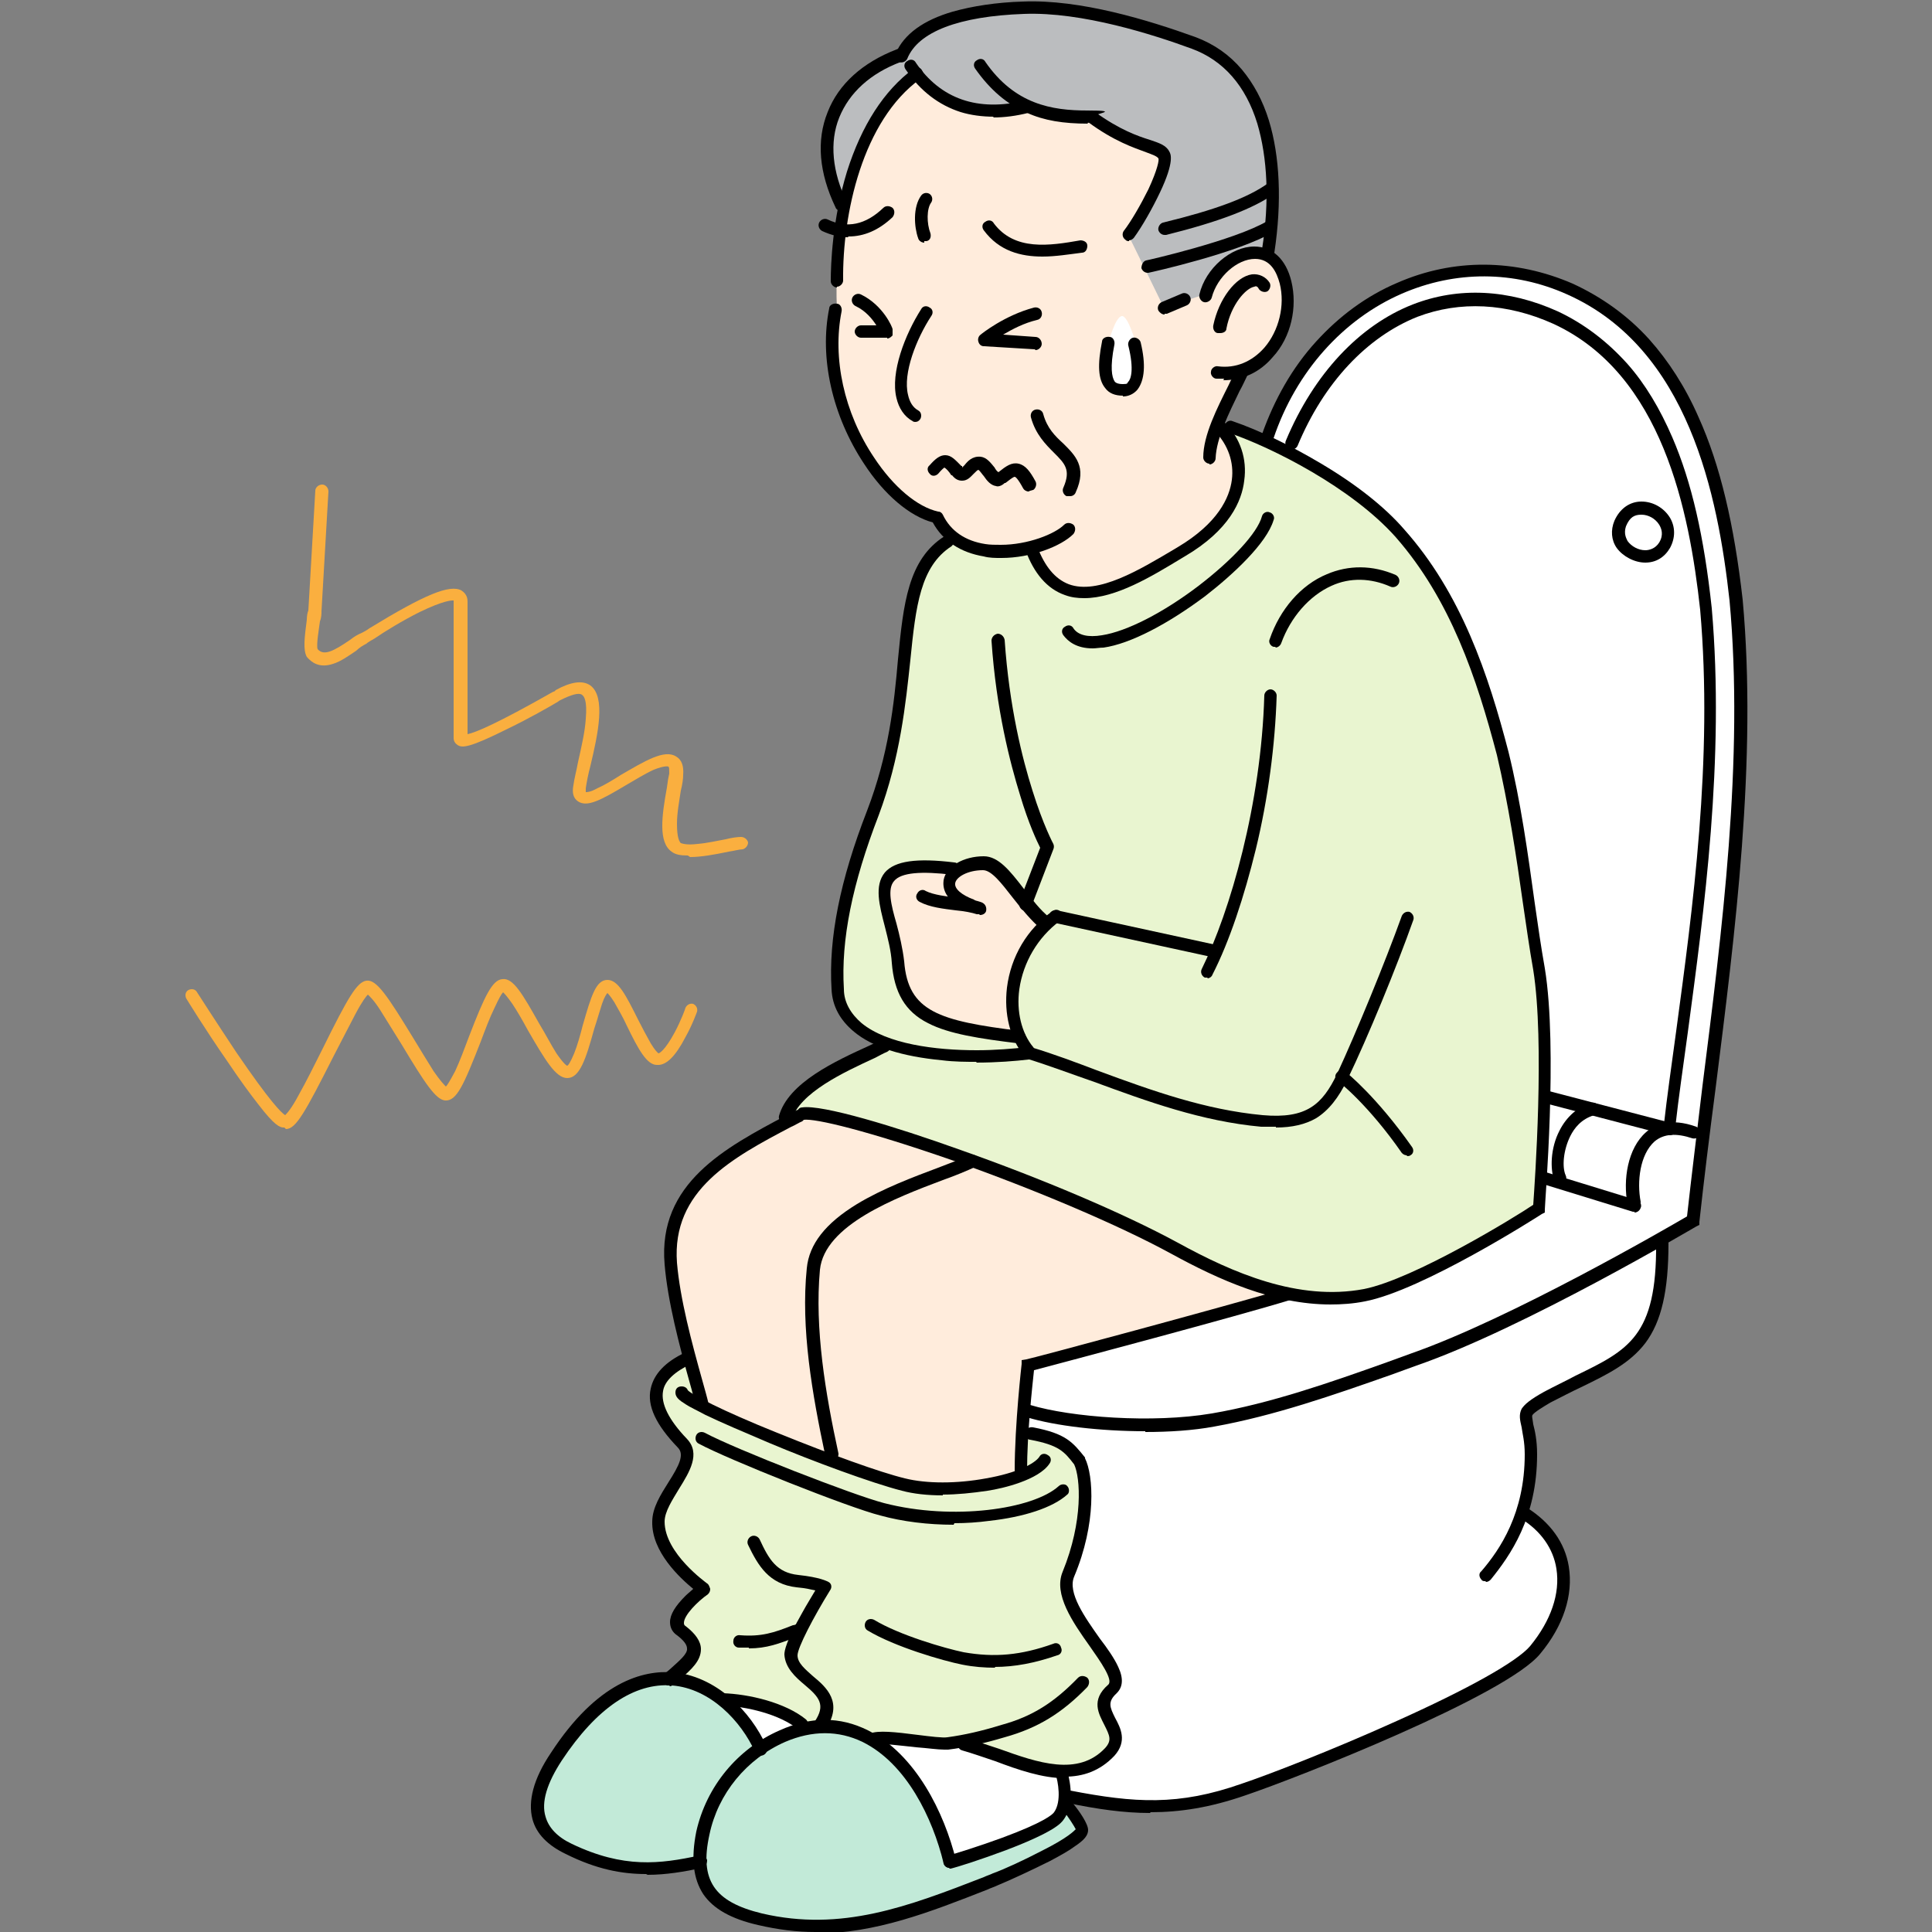 <?xml version="1.0" encoding="UTF-8"?>
<svg id="_男性" data-name="男性" xmlns="http://www.w3.org/2000/svg" width="250" height="250" version="1.1" viewBox="0 0 250 250">
  <rect x="0" y="0" width="250" height="250" fill="#808080" stroke="none"/>
  <g id="_カラー" data-name="カラー">
    <path d="M93.5,219.9c3.4.1,7.8,1.2,10.3,3.3l.2.6c-.9.2-1.8.5-2.7.9-1,.5-2,1-2.9,1.6-1-2.3-2.7-4.6-4.9-6.4h0Z" fill="#fff" stroke-width="0"/>
    <path d="M124.9,225.8c3.9,1,8.5,3.4,12.6,3.5h0s.5,1.5.4,3.2c0,.4,0,.8-.2,1.2-.1.5-.3.9-.6,1.3-1.5,2-12.5,5.5-14.2,5.9-1.4-6.1-5-12.8-10.1-15.8,1.7-.6,8.1.8,9.8.5.7,0,1.4-.2,2.1-.3v.6Z" fill="#fff" stroke-width="0"/>
    <path d="M138.2,233.7h-.5c-.1.4-.3.8-.6,1.2-1.5,2-12.5,5.5-14.2,5.9-1.4-6.1-5-12.8-10.1-15.8-2.5-1.5-5.5-2.1-8.8-1.3-.9.2-1.8.5-2.7.9-1,.5-2,1-2.9,1.6-1-2.3-2.7-4.6-4.9-6.4-1.9-1.5-4.2-2.6-6.7-2.7-4.5-.3-9.7,2.3-14.8,10-4.1,6.3-2.6,9.9,1.6,11.9,6.8,3.3,11.6,2.7,17,1.6h0c.1,4.1,2.7,6.4,7.8,7.5,11,2.6,20.2-1.3,30.4-5.2,3-1.2,11.3-5,11.2-6.4,0-.7-1.9-3-1.9-3Z" fill="#c2ead8" stroke-width="0"/>
    <path d="M143.9,218.7c.7-.6.5-1.6-.2-2.8-1.8-3.4-7-8.5-5.5-12,2.7-6.7,2.4-12.7,1.4-14.7-1.4-1.8-2.2-2.8-6.2-3.6h-1.1c0,1.6-.2,3.2-.2,4.8l.2.6c-3.9,1.6-10.8,2.3-15.4,1.2-2.6-.6-6.9-2.1-11.4-3.8-5.6-2.2-11.5-4.7-14.8-6.4h.2c-.5-1.9-1.1-4-1.7-6.1h0c-5,2.3-5.8,5.8-.8,11,2.4,2.5-3.1,6.5-3.2,10.2-.1,4.6,5.8,8.6,5.8,8.6,0,0-5.1,3.7-2.9,5.4,3.3,2.6,1,4-1.5,6.3,2.5.2,4.8,1.2,6.7,2.7h0c3.4.1,7.8,1.2,10.3,3.2l.2.6c3.3-.8,6.3-.2,8.8,1.3,1.7-.6,8.1.8,9.8.5.7,0,1.4-.2,2.1-.3v.6c4,1,8.6,3.4,12.7,3.5,2.3,0,4.4-.6,6.1-2.4,2.8-3-3.1-5.1.3-8.2Z" fill="#e9f5d0" stroke-width="0"/>
    <path d="M199.1,125.4c-1.5-9.3-2.5-18.7-4.7-27.9-2.7-10.2-6.2-20.4-13.3-28.5-4.8-5.4-13-10.1-19.1-12.6-1-.4-2-.8-2.8-1.1h-1.3c3.4,3.5,4.2,10.5-5,16.1-6.7,4-15.3,9.5-19.3-.5h0c-3.4.8-7.6.8-10.3-1.4l-.5.5c-7.9,5-3.3,18.6-9.7,35.2-1.1,2.9-2.1,5.9-2.9,8.9-1.2,4.6-1.9,9.3-1.6,13.9.2,3.5,2.7,5.6,6.2,6.9l-.2.4c-3.8,1.8-11,4.6-12.7,8.8h2.1c2.2-.2,11.4,2.4,21.9,6.1,9,3.3,19,7.4,26.2,11.3,4.6,2.5,9.6,4.9,14.9,5.9,3.2.6,6.5.8,9.8.2,7.3-1.4,22.6-11.2,22.6-11.2,0,0,1.7-20.6,0-31ZM131.9,134.1c-9.9-1.3-15.1-2.4-15.7-9.7-.3-3.8-2.2-7.5-1.6-9.9.4-2,2.6-3,8.9-2.2l.3.5c.8-.6,2.1-1,3.5-1,1.8,0,3.5,2.7,5.5,5.2.8,1,1.6,2,2.6,2.7-4.3,4-5.3,10.2-3.4,14.4Z" fill="#e9f5d0" stroke-width="0"/>
    <path d="M224.7,77.6c-1.7-15.4-6.2-33.4-21.5-40.3-15.8-7-33.2,1.9-39.1,19h-2.2c6.1,2.6,14.3,7.2,19.1,12.7,7.2,8,10.6,18.3,13.3,28.5,2.2,9.2,3.2,18.6,4.7,27.9,1.7,10.4,0,31,0,31,0,0-15.3,9.8-22.6,11.2-3.3.6-6.6.5-9.8-.2-7.5,2.3-33.7,9.2-33.7,9.2,0,0-.3,2.6-.6,6,0,.9-.1,1.9-.2,2.9h1.1c4,.9,4.8,1.9,6.2,3.7,1,1.9,1.3,7.9-1.4,14.7-1.4,3.5,3.7,8.7,5.5,12,.6,1.2.9,2.2.2,2.8-3.4,3,2.4,5.2-.3,8.2-1.7,1.9-3.8,2.5-6.1,2.4h0s.5,1.5.4,3.2h.3c8.5,1.7,14.3,2,22.7-.9,7-2.4,33.5-12.9,37.7-18.1,5.1-6.2,5.1-13.7-1.5-17.7h-.3c.7-2.2,1.1-4.7,1.2-7.6,0-5.2-2.5-4.8,2.1-7.4,9.3-5,15.1-5,14.9-19.9h-.9c3.1-1.8,5-2.9,5-2.9,2.5-23.8,8-53.4,5.6-80.3Z" fill="#fff" stroke-width="0"/>
    <path d="M151.9,161.5c-7.2-3.9-17.1-8-26.2-11.3-10.4-3.8-19.6-6.4-21.9-6.1l-2,1c-7.7,4.1-15.9,8.4-15.1,18.3.3,3.8,1.4,8.2,2.5,12.3.6,2.1,1.2,4.2,1.7,6.1,0,0,8.9,4.2,14.5,6.4,4.5,1.7,8.8,3.2,11.4,3.8,4.7,1.1,11.5.4,15.4-1.2l.8-14.3s26.2-6.9,33.7-9.2c-5.2-1.1-10.3-3.4-14.9-5.9Z" fill="#ffecdc" stroke-width="0"/>
    <path d="M114.5,114.6c.4-2,2.6-3,8.9-2.2l.3.5c.8-.6,2.1-1,3.5-1,1.8,0,3.5,2.7,5.5,5.2.8,1,1.6,2,2.6,2.7-4.3,4-5.3,10.2-3.4,14.4-9.9-1.3-15.1-2.4-15.7-9.7-.3-3.8-2.2-7.5-1.6-9.9Z" fill="#ffecdc" stroke-width="0"/>
    <path d="M133.6,70.8c-3.4.9-7.6.8-10.3-1.4-.8-.6-1.4-1.5-1.9-2.5-6.7-1.3-15.6-14.6-13.1-26.8-.2-4.4.1-9.1,1.1-13.5,1.4-7,4.4-13.3,9.5-17,3.7,4.5,8.7,5.5,14.3,4.2,2.4,1.1,5,1.4,7.8,1.4h.4c5.6,4,8.7,3.6,9.4,4.9.7,1.3-2.4,7.5-4.6,10.3l5.7,9.1,4.4-2.2s0-1,2.3-3.2c1.1-1,2.5-1.6,3.8-1.6s3.5,1,4,3.9c1.6,9.3-6.2,11.5-6.2,11.5-.9,1.9-2.1,5.2-2.8,7.3h.5c3.4,3.6,3.5,10.7-5,16.1-6.5,4.2-15.3,9.5-19.3-.5h0Z" fill="#ffecdc" stroke-width="0"/>
    <path d="M146.9,44.5c1.1,4.7-.3,6-1.5,6s-2.9-1-2-6c0,0,.9-3.6,1.8-3.6.8,0,1.8,3.6,1.8,3.6Z" fill="#fff" stroke-width="0"/>
    <path d="M133,13.8c-5.6,1.3-10.6.3-14.3-4.2-5.1,3.7-8,10-9.5,17h-.4c-4.1-8.5-1.2-16.1,7.4-19.4h.4c2.2-5.3,11-6.2,15.9-6.4,7-.3,15.5,2.2,22,4.6,9.3,3.4,11.4,14.9,9.6,26.9l-1.8.2c-1.3,0-2.6.6-3.8,1.6-2,2.2-2.6,4-2.6,4l-5.3,1.7-4.6-9.4c2.1-2.8,5.3-9.1,4.6-10.3-.7-1.3-3.8-.9-9.4-4.9h-.4c-2.8,0-5.4-.3-7.8-1.4Z" fill="#bbbdbf" stroke-width="0"/>
  </g>
  <g>
    <path d="M36.8,145.9s0,0-.1,0c-.5,0-1.2-.3-3.2-2.9-1.1-1.4-2.5-3.3-4.1-5.7-2.8-4-5.3-8.1-5.3-8.1-.2-.4-.1-.9.3-1.1.4-.2.9-.1,1.1.3,0,0,2.5,3.9,5.1,7.8,4.3,6.3,5.8,7.8,6.3,8.1.2-.2.8-.8,1.8-2.7.9-1.6,2-3.8,3-5.8,3.4-6.9,4.5-8.7,5.7-8.9,1.3-.2,2.7,1.9,6,7.3.9,1.5,1.9,3.1,2.7,4.4.9,1.3,1.4,1.8,1.6,2,.2-.2.5-.7,1.2-2,.6-1.3,1.2-2.9,1.8-4.5,2-5.2,3-7.3,4.3-7.4,1.4-.2,2.6,1.9,4.8,5.8.8,1.3,1.5,2.7,2.2,3.8.9,1.3,1.3,1.6,1.4,1.6.1,0,.4-.4.9-1.6.4-1,.8-2.4,1.1-3.6,1.1-3.8,1.7-5.9,3.2-5.9h0c1.4,0,2.4,2,4,5.2.5,1,1.1,2.1,1.6,3,.6,1,.9,1.2,1,1.3.1,0,.8-.3,2.1-2.7.8-1.5,1.4-3.1,1.4-3.2.2-.4.6-.6,1-.5.4.2.6.6.5,1,0,0-.6,1.7-1.5,3.3-1.3,2.5-2.5,3.7-3.7,3.6-1.3,0-2.4-2-3.9-5.1-.5-1.1-1.1-2.1-1.6-3-.5-.8-.8-1.1-.9-1.2-.1.1-.4.5-.7,1.4-.3.9-.6,2-1,3.2-1.1,4-1.9,6.4-3.5,6.4h0c-1.5,0-2.9-2.4-5.1-6.2-.7-1.3-1.4-2.5-2-3.4-.7-1-1-1.3-1.2-1.5-.2.2-.5.7-1.1,2-.6,1.2-1.2,2.8-1.8,4.4-2.2,5.6-3.1,7.7-4.6,7.6-1.2-.1-2.6-2.2-5.6-7.2-1-1.6-2-3.2-2.8-4.5-.9-1.4-1.4-1.8-1.6-2-.2.2-.7.8-1.6,2.5-.8,1.5-1.8,3.5-2.8,5.4-3.7,7.3-4.9,9.5-6.2,9.5h0Z" fill="#faaf3f" stroke-width="0"/>
    <path d="M89,110.7c-.9,0-1.6-.1-2.1-.5h0c-1.7-1.2-1.3-4.5-.6-8.3.1-.8.2-1.4.3-1.8,0-.6,0-.8-.1-.9,0,0-.4-.2-1.9.4-1.1.5-2.4,1.3-3.6,2-3.2,1.9-5,2.9-6.2,2.1-.6-.4-.8-1.1-.6-2.1.1-.8.4-1.9.6-3,.4-1.8.9-3.9,1-5.6.2-2.3-.2-2.9-.5-3.1-.4-.3-1.4,0-2.8.7,0,0-.2.1-.3.2-1,.6-3.8,2.2-6.5,3.5-5,2.5-5.9,2.5-6.5,2.1-.3-.2-.5-.5-.5-.9v-17.8c-.1,0-.1,0-.1,0-.2,0-1.2,0-4.3,1.5-2.2,1.1-4.5,2.5-5.8,3.4-.5.3-.9.5-1.1.7-.4.2-.9.5-1.3.9-.9.6-2,1.4-3,1.7-1.8.6-2.8-.2-3.4-.9h0c-.5-.9-.3-2.5,0-4.8,0-.5.1-1,.2-1.2l.9-15.5c0-.4.4-.8.9-.8.4,0,.8.4.8.9l-.9,15.5c0,.3,0,.8-.2,1.3-.1.8-.5,3.1-.3,3.6.8.9,2,.3,4.2-1.2.5-.4,1-.7,1.5-.9.2-.1.6-.3,1-.6,7.2-4.4,10.4-5.7,11.9-4.9.3.2.8.6.8,1.4v17.2c1-.2,3.7-1.3,11.1-5.5.2,0,.3-.2.3-.2,2-1.1,3.5-1.3,4.5-.6,2,1.5,1,6.2,0,10.4-.3,1.1-.5,2.2-.6,2.9,0,.2,0,.4,0,.5.2,0,.6,0,1.5-.5.9-.4,1.9-1,3-1.7,3.1-1.8,5.7-3.4,7.2-2.4.7.4,1,1.2.9,2.4,0,.5-.1,1.2-.3,2-.2,1.3-.5,2.9-.5,4.3,0,1.8.3,2.3.5,2.5.1,0,.6.3,2.2.1,1.2-.1,2.5-.4,3.6-.6.8-.2,1.5-.3,2-.3.4,0,.8.3.9.7,0,.4-.3.8-.7.9-.4,0-1.1.2-1.8.3-1.9.4-3.6.7-5,.7h0Z" fill="#faaf3f" stroke-width="0"/>
  </g>
  <g id="_線" data-name="線">
    <path d="M148.2,185.2c-5.8,0-11.7-.7-15.3-1.8-.4-.1-.7-.6-.6-1,.1-.4.6-.7,1-.6,5.3,1.6,15.8,2.4,23.5,1.1,7.6-1.3,15.3-4,22.6-6.6,1.1-.4,2.2-.8,3.3-1.2,12.8-4.5,32.7-16,35.6-17.7.6-5.4,1.3-11,2-16.9,2.5-19.8,5.4-42.2,3.5-62.8-1.5-13.6-5.3-32.6-21-39.6-6.9-3.1-14.5-3.1-21.4-.1-7.6,3.3-13.7,10.1-16.6,18.7-.1.4-.6.7-1,.5-.4-.1-.7-.6-.5-1,1.6-4.5,3.9-8.6,7-12,3-3.3,6.5-5.9,10.5-7.6,7.3-3.2,15.3-3.1,22.7.1,3.7,1.7,7.1,4.1,9.9,7.2,2.5,2.8,4.7,6.2,6.4,10.1,2.8,6.2,4.6,13.9,5.7,23.6h0c1.9,20.8-1,43.3-3.5,63.2-.8,6.1-1.5,11.8-2.1,17.3v.4s-.4.2-.4.2c-.2.1-22.3,13.2-36.2,18-1.1.4-2.2.8-3.3,1.2-7.4,2.6-15.1,5.3-22.9,6.7-2.7.5-5.8.7-8.9.7h0Z" fill="#000" stroke-width="0"/>
    <path d="M211.5,156.8c0,0-.2,0-.2,0l-11.7-3.6c-.4-.1-.7-.6-.5-1,.1-.4.6-.7,1-.5l11.7,3.6c.4.1.7.6.5,1-.1.3-.4.6-.8.6h0Z" fill="#000" stroke-width="0"/>
    <path d="M211.4,156.5c-.4,0-.7-.3-.8-.7-.6-3.1,0-7.2,2.4-9.3,1.1-1,3.2-1.9,6.5-.7.4.2.6.6.5,1-.2.4-.6.6-1,.5-2.1-.7-3.7-.6-4.9.4-1.9,1.7-2.3,5.2-1.8,7.8,0,.4-.2.9-.7,1,0,0-.1,0-.2,0h0Z" fill="#000" stroke-width="0"/>
    <path d="M216,146.9c0,0-.1,0-.2,0l-15.7-4.1c-.4-.1-.7-.6-.6-1s.6-.7,1-.6l15.7,4.1c.4.1.7.6.6,1,0,.4-.4.6-.8.6h0Z" fill="#000" stroke-width="0"/>
    <path d="M201.9,153.2c-.3,0-.6-.2-.8-.5-.5-1.4-.5-4.1.7-6.4.9-1.8,2.4-3.1,4.1-3.6.4-.1.9.1,1,.6.1.4-.1.9-.6,1-1.7.5-2.6,1.7-3.1,2.7-.9,1.8-1.1,4-.6,5.1.2.4,0,.9-.5,1.1,0,0-.2,0-.3,0h0Z" fill="#000" stroke-width="0"/>
    <path d="M212.9,72.8h0c-1.4,0-2.9-.8-3.7-1.9-.7-1-.8-2.3-.3-3.5h0c.7-1.6,2-2.5,3.5-2.5s2.9.8,3.7,2.1c.7,1.2.7,2.6,0,3.9-.7,1.2-1.8,1.9-3.2,1.9h0ZM210.4,68.1c-.3.9,0,1.5.2,1.9.5.7,1.4,1.2,2.3,1.2h0c.5,0,1.3-.2,1.8-1,.6-1,.3-1.8,0-2.3-.5-.8-1.4-1.3-2.3-1.3s-1.5.3-2,1.5h0Z" fill="#000" stroke-width="0"/>
    <path d="M148.8,234.6c-3.4,0-6.8-.5-10.7-1.3-.4,0-.7-.5-.6-1,0-.4.5-.7,1-.6,8.3,1.6,14,2,22.2-.9,3.3-1.1,11.6-4.3,19.8-8,9.6-4.3,15.8-7.8,17.5-9.8,2.7-3.3,3.9-6.8,3.4-10-.4-2.6-2-4.9-4.6-6.5-.4-.2-.5-.7-.3-1.1.2-.4.7-.5,1.1-.3,3,1.9,4.9,4.5,5.4,7.6.6,3.7-.7,7.7-3.7,11.3-4.4,5.4-31.3,16-38.1,18.3-4.6,1.6-8.5,2.2-12.3,2.2h0Z" fill="#000" stroke-width="0"/>
    <path d="M192.2,204.6c-.2,0-.4,0-.5-.2-.3-.3-.4-.8,0-1.1,2.4-2.8,5.6-7.5,5.6-15.1,0-1.7-.3-2.7-.4-3.5-.2-.9-.4-1.6,0-2.4.4-.6,1.1-1.2,2.9-2.2h0c1.5-.8,2.8-1.4,4.1-2.1,6.8-3.3,10.5-5.1,10.4-17.1,0-.4.4-.8.8-.8h0c.4,0,.8.4.8.8,0,6.1-.9,10.1-3,12.9-2,2.6-4.8,4-8.3,5.7-1.3.6-2.6,1.3-4,2-1,.6-2,1.2-2.3,1.6-.1.2,0,.4.1,1.2.2.8.5,2,.5,3.9,0,8.2-3.5,13.1-6,16.2-.2.2-.4.3-.6.3h0Z" fill="#000" stroke-width="0"/>
    <path d="M108.3,37.2c-.4,0-.8-.4-.8-.8,0-2.2.2-8,2.1-14.2,1.9-6,4.8-10.5,8.6-13.3.4-.3.9-.2,1.1.2.3.4.2.9-.2,1.1-7.5,5.4-10.1,17.5-10,26.1,0,.4-.4.8-.8.8h0Z" fill="#000" stroke-width="0"/>
    <path d="M129.5,72.2c-.7,0-1.5,0-2.2-.2-3-.5-5.3-2-6.6-4.4-3-.8-6.3-3.6-8.9-7.6-4.1-6.2-5.8-13.7-4.5-20.1,0-.4.5-.7,1-.6.4,0,.7.5.6,1-1.2,6,.3,13.1,4.2,18.9,2.5,3.8,5.6,6.4,8.3,7,.3,0,.5.2.6.4,1,2.1,2.9,3.4,5.5,3.8.6.1,1.3.1,2,.1,3.5,0,7-1.4,8.2-2.6.3-.3.8-.3,1.2,0,.3.3.3.8,0,1.2-1.6,1.6-5.5,3.1-9.3,3.1h0Z" fill="#000" stroke-width="0"/>
    <path d="M156.5,60s0,0,0,0c-.4,0-.8-.4-.8-.8,0-2.9,1.8-6.4,3.3-9.4.3-.7.7-1.3.9-1.9.2-.4.7-.6,1.1-.4.4.2.6.7.4,1.1-.3.6-.6,1.3-1,2-1.4,2.9-3,6.1-3.1,8.7,0,.4-.4.8-.8.8h0Z" fill="#000" stroke-width="0"/>
    <path d="M164.1,33.2s0,0-.1,0c-.4,0-.8-.5-.7-.9,1-6.3.7-11.9-.6-16.3-1.5-4.9-4.4-8.2-8.5-9.7-4.9-1.8-14.2-4.8-21.7-4.5-8.4.3-13.7,2.3-15.1,5.8-.2.4-.7.6-1.1.4-.4-.2-.6-.7-.4-1.1,1.1-2.5,3.6-4.3,7.4-5.4,2.5-.7,5.6-1.2,9.1-1.3,7.4-.3,16.2,2.4,22.3,4.6,2.4.9,4.4,2.3,6,4.2,1.5,1.8,2.7,4,3.5,6.6,1.4,4.6,1.7,10.5.7,17.1,0,.4-.4.7-.8.7h0Z" fill="#000" stroke-width="0"/>
    <path d="M150.7,30.4c-.4,0-.7-.3-.8-.6-.1-.4.2-.9.6-1,6.6-1.6,11-3.2,13.6-5.1.4-.3.9-.2,1.1.2.3.4.2.9-.2,1.1-2.8,2-7.3,3.7-14.1,5.4,0,0-.1,0-.2,0h0Z" fill="#000" stroke-width="0"/>
    <path d="M148.5,35.3c-.4,0-.7-.3-.8-.6,0-.4.2-.9.6-1,.1,0,11.5-2.6,15.7-5.1.4-.2.9-.1,1.1.3.2.4.1.9-.3,1.1-4.5,2.7-15.7,5.2-16.2,5.3,0,0-.1,0-.2,0h0Z" fill="#000" stroke-width="0"/>
    <path d="M158.4,49c-.3,0-.7,0-1,0-.4,0-.8-.5-.7-.9,0-.4.5-.8.9-.7,2.3.3,4.4-.6,6-2.4,1.9-2.2,2.7-5.5,2-8.3-.4-1.5-1.2-3.2-3.2-3.2h0c-2.3,0-4.9,2.3-5.6,5-.1.4-.6.7-1,.6-.4-.1-.7-.6-.6-1,.8-3.4,4.1-6.2,7.1-6.2h0c2.3,0,4.1,1.6,4.8,4.5.8,3.3,0,7.2-2.4,9.8-1.7,2-3.9,3-6.4,3h0Z" fill="#000" stroke-width="0"/>
    <path d="M109.7,30.7c-1.1,0-2.2-.3-3.3-.8-.4-.2-.6-.7-.4-1.1.2-.4.7-.6,1.1-.4,2.5,1.2,4.9.7,7.2-1.5.3-.3.8-.3,1.2,0,.3.3.3.8,0,1.2-1.8,1.7-3.7,2.5-5.7,2.5h0Z" fill="#000" stroke-width="0"/>
    <path d="M133.1,63.6c-.3,0-.6-.2-.7-.4-.7-1.3-1-1.5-1.1-1.5,0,0,0,0,0,0-.2,0-.8.5-1.2.8h-.1c-.4.4-.9.5-1.1.4-.7-.1-1.2-.7-1.6-1.3-.2-.2-.5-.7-.7-.8-.1,0-.3.2-.6.5-.4.4-.8.9-1.5.9-.5,0-.9-.2-1.3-.7h-.1c-.3-.5-.7-.9-.9-1,0,0-.3.2-.8.8-.3.3-.8.4-1.1,0-.3-.3-.4-.8,0-1.1.7-.8,1.3-1.3,2-1.3.8,0,1.3.6,2.1,1.4h.1c0,.2,0,.2,0,.2,0,0,.2-.2.3-.3.4-.5,1-1.2,2.1-1.1.8.1,1.3.8,1.8,1.4.1.2.3.5.5.6h0c1-.8,1.7-1.3,2.6-1.1.9.2,1.5,1,2.2,2.3.2.4,0,.9-.3,1.1-.1,0-.3.1-.4.1h0Z" fill="#000" stroke-width="0"/>
    <path d="M172.2,168.8c-7.4,0-14.5-3.2-20.7-6.6-6.8-3.7-17.4-8.2-28.1-12-11.2-3.9-17.9-5.5-19.4-5.3-.4,0-.9-.2-.9-.7,0-.4.2-.9.7-.9,2.6-.4,12.1,2.5,20.2,5.4,10.8,3.8,21.4,8.3,28.4,12.1,7.1,3.9,15.6,7.6,24.1,6,6.5-1.3,19.7-9.4,21.9-10.9.2-2.9,1.5-21,0-30.4-.5-2.8-.9-5.7-1.3-8.4-.9-6.4-1.9-13-3.4-19.4-2.6-9.9-6-20.1-13.1-28.2-5.7-6.4-16-11.6-21.6-13.5-.4-.1-.7-.6-.5-1,.1-.4.6-.7,1-.5,3.5,1.2,7.6,3.2,11.3,5.4,4.6,2.7,8.4,5.7,10.9,8.6,7.4,8.3,10.9,18.8,13.5,28.8h0c1.6,6.5,2.5,13.1,3.4,19.6.4,2.8.8,5.6,1.3,8.4,1.7,10.4,0,30.3,0,31.2v.4s-.4.2-.4.2c-.6.4-15.5,9.9-22.9,11.3-1.5.3-3,.4-4.5.4h0Z" fill="#000" stroke-width="0"/>
    <path d="M101.6,145.4c0,0-.1,0-.2,0-.4-.1-.7-.6-.6-1,1.2-4.3,7.3-7.1,11.7-9.1.6-.3,1.1-.5,1.6-.7.4-.2.9,0,1.1.4s0,.9-.4,1.1c-.5.2-1,.5-1.6.8-3.9,1.8-9.8,4.5-10.8,8.1-.1.4-.4.6-.8.6h0Z" fill="#000" stroke-width="0"/>
    <path d="M165.1,145.8c-.6,0-1.2,0-1.9,0-7.7-.7-14.8-3.3-21.6-5.8-2.9-1-5.8-2.1-8.7-3-.4-.1-.7-.6-.5-1,.1-.4.6-.7,1-.5,3,.9,5.9,2,8.8,3.1,6.8,2.5,13.7,5,21.2,5.7,5.7.5,7.7-1.4,9.6-5.3,2.5-5.4,6.2-14.4,8.4-20.5.2-.4.6-.6,1-.5.4.2.6.6.5,1-2.2,6.2-5.9,15.2-8.5,20.6-1.2,2.5-2.5,4.1-4.1,5.1-1.4.8-3.1,1.2-5.2,1.2h0Z" fill="#000" stroke-width="0"/>
    <path d="M156.3,126.5c-.1,0-.2,0-.4,0-.4-.2-.6-.7-.4-1.1,3.7-7.5,7.7-21.4,8.1-35.4,0-.4.4-.8.8-.8s0,0,0,0c.4,0,.8.4.8.8-.2,6.4-1.1,13.3-2.7,19.9-1.5,6.1-3.4,11.9-5.6,16.2-.1.3-.4.5-.7.5h0Z" fill="#000" stroke-width="0"/>
    <path d="M157.3,123.9c0,0-.1,0-.2,0l-20.7-4.5c-.4,0-.7-.5-.6-1,0-.4.5-.7,1-.6l20.7,4.5c.4,0,.7.5.6,1,0,.4-.4.6-.8.6h0Z" fill="#000" stroke-width="0"/>
    <path d="M90.9,182.7c-.4,0-.7-.2-.8-.6-.3-1-.5-2-.8-3-1.4-5-2.9-10.7-3.3-15.5-.9-10.5,7.9-15.1,15.6-19.2.5-.2.9-.5,1.4-.7.4-.2.9,0,1.1.3.2.4,0,.9-.3,1.1-.5.2-.9.5-1.4.7-7.6,4-15.5,8.2-14.8,17.6.4,4.7,1.9,10.3,3.3,15.3.3,1.1.6,2.1.8,3,.1.4-.1.9-.6,1,0,0-.1,0-.2,0h0Z" fill="#000" stroke-width="0"/>
    <path d="M107.6,189c-.4,0-.7-.3-.8-.6-1.7-8-3.2-16.5-2.4-24.3.3-3.1,2.4-5.8,6.5-8.3,3.3-2,7.3-3.5,10.5-4.7,1.6-.6,3.1-1.2,4.1-1.6.4-.2.9,0,1.1.4.2.4,0,.9-.4,1.1-1.1.5-2.5,1.1-4.2,1.7-6.1,2.3-15.3,5.8-15.9,11.6-.7,7.6.7,16,2.4,23.8,0,.4-.2.9-.6,1,0,0-.1,0-.2,0h0Z" fill="#000" stroke-width="0"/>
    <path d="M132.1,191.1c-.4,0-.8-.4-.8-.8,0-6,.9-13.8.9-13.8v-.5c0,0,.6-.1.6-.1.3,0,26.3-7,33.7-9.2.4-.1.9.1,1,.5.1.4-.1.9-.5,1-6.8,2.1-29.4,8.1-33.2,9.1-.2,1.9-.9,8.1-.9,13.1,0,.4-.4.8-.8.8h0Z" fill="#000" stroke-width="0"/>
    <path d="M128.8,215.8c-1.4,0-2.8-.1-4.3-.4-2.5-.5-8.7-2.3-12.2-4.4-.4-.2-.5-.7-.3-1.1.2-.4.7-.5,1.1-.3,3.3,2,9.2,3.7,11.6,4.2,4,.7,7.4.4,11.6-1.1.4-.2.9,0,1,.5.2.4,0,.9-.5,1-2.9,1-5.5,1.5-8.1,1.5h0Z" fill="#000" stroke-width="0"/>
    <path d="M86.6,218.1c-.2,0-.4,0-.6-.3-.3-.3-.3-.8,0-1.2.3-.3.6-.5.8-.7,1.1-1,2.2-1.9,2.1-2.6,0-.5-.5-1.1-1.3-1.7-.6-.4-.9-1-.9-1.7,0-1,.7-2.1,2-3.4.3-.3.7-.6,1-.9-1.7-1.4-5.4-4.8-5.3-8.7,0-1.8,1.1-3.5,2.1-5.1,1.4-2.2,2.1-3.6,1.2-4.5-2.8-2.9-4-5.4-3.5-7.6.4-1.9,1.9-3.5,4.5-4.7.4-.2.9,0,1.1.4.2.4,0,.9-.4,1.1-2.1,1-3.4,2.2-3.6,3.5-.3,1.6.7,3.7,3.1,6.2,1.8,1.9.3,4.3-1,6.4-.9,1.5-1.9,3-1.9,4.3,0,4.1,5.4,7.9,5.5,8,.2.1.3.4.4.7,0,.3-.1.5-.3.7-1.3.9-3.1,2.7-3.1,3.7,0,.1,0,.3.2.4,1.3,1,2,2,2,3,0,1.5-1.2,2.6-2.7,3.9-.3.2-.5.5-.8.7-.2.1-.4.2-.5.2h0Z" fill="#000" stroke-width="0"/>
    <path d="M122,193.5c-2,0-3.8-.2-5.3-.6-3.9-1-11.5-3.8-17.2-6.2-3.3-1.4-6.1-2.6-8.2-3.6-1.1-.6-2-1-2.6-1.4-.8-.5-1.3-.9-1.3-1.5s.4-.8.8-.8.7.2.8.5c.6.6,4.1,2.5,11.8,5.6,6.7,2.7,13,5,16.3,5.8,2.8.7,6.7.7,10.5,0,4-.7,6.3-1.9,6.9-2.8.2-.4.7-.5,1.1-.2.4.2.5.7.2,1.1-1.4,2.1-6,3.2-8,3.5-2,.3-4,.5-5.8.5h0Z" fill="#000" stroke-width="0"/>
    <path d="M106,224c-.2,0-.3,0-.4-.1-.4-.2-.5-.8-.2-1.1,1.5-2.2.6-3.2-1.3-4.8-1.2-1-2.5-2.2-2.6-3.9,0,0,0,0,0,0,0-.5.2-1.7,2.3-5.4.6-1.1,1.3-2.2,1.7-2.9-.5-.1-1.2-.3-2.4-.4-3.6-.4-5-2.8-6.3-5.5-.2-.4,0-.9.4-1.1.4-.2.9,0,1.1.4,1.2,2.6,2.2,4.3,5,4.6,2.8.3,3.7.8,3.9.9.4.2.5.7.2,1.1-2.1,3.4-4.2,7.4-4.2,8.4,0,1,1,1.8,2,2.7,1.7,1.4,4,3.4,1.6,6.9-.2.2-.4.4-.7.4h0Z" fill="#000" stroke-width="0"/>
    <path d="M83.6,242.5c-3.1,0-6.4-.6-10.4-2.6-2.3-1.1-3.8-2.6-4.3-4.5-.6-2.3.1-5.2,2.4-8.6,6-9.2,11.9-10.7,15.8-10.4,2.6.2,5.2,1.4,7.4,3.3,2,1.7,3.6,3.9,4.7,6.3.2.4,0,.9-.4,1.1-.4.2-.9,0-1.1-.4-1.8-4-5.8-8.2-10.7-8.6-4.9-.4-9.8,2.9-14.3,9.7-1.9,2.9-2.7,5.4-2.1,7.3.4,1.4,1.5,2.6,3.4,3.5,6.7,3.2,11.4,2.6,16.5,1.5.4,0,.9.2,1,.6,0,.4-.2.9-.6,1-2.4.5-4.7.9-7.1.9h0Z" fill="#000" stroke-width="0"/>
    <path d="M114.8,43.7h-3.4c-.4,0-.8-.4-.8-.8s.4-.8.8-.8h2c-.5-.8-1.4-1.9-2.7-2.5-.4-.2-.6-.7-.4-1.1.2-.4.7-.6,1.1-.4,2.9,1.4,4.1,4.3,4.1,4.5,0,.3,0,.5,0,.8-.2.2-.4.4-.7.4h0Z" fill="#000" stroke-width="0"/>
    <path d="M118.5,54.6c-.1,0-.3,0-.4-.1-1.1-.6-1.8-1.7-2.1-3-.8-3.3,1.1-8.2,3.2-11.5.2-.4.7-.5,1.1-.2.4.2.5.7.2,1.1-1.9,2.9-3.7,7.4-3,10.2.2.9.6,1.6,1.3,2,.4.2.5.7.3,1.1-.2.3-.4.4-.7.4h0Z" fill="#000" stroke-width="0"/>
    <path d="M134.9,33.2c-2.8,0-5.6-.7-7.6-3.4-.3-.4-.2-.9.2-1.1.4-.3.9-.2,1.1.2,2.7,3.6,7.2,2.9,11.2,2.2.4,0,.9.2.9.7,0,.4-.2.9-.7.9-1.6.2-3.4.5-5.1.5h0Z" fill="#000" stroke-width="0"/>
    <path d="M145.3,51.2c-1,0-1.8-.3-2.3-1-.9-1.1-1-3-.4-6,0-.4.5-.7,1-.6.4,0,.7.5.6,1-.6,3-.3,4.2,0,4.7.1.2.4.4,1.1.4s.5-.1.7-.3c.3-.3.8-1.5,0-4.7-.1-.4.2-.9.6-1,.4-.1.9.2,1,.6.7,2.9.5,4.9-.4,6.1-.5.6-1.2.9-1.9.9h0Z" fill="#000" stroke-width="0"/>
    <path d="M105.5,250c-2.4,0-4.8-.3-7.4-.9-3.5-.8-5.8-2.1-7.1-4-1.3-2-1.6-4.6-.9-8.1,1.3-5.8,5.3-10.7,10.8-13.1,4-1.8,7.8-1.8,11.4,0,6.2,3.1,9.9,10.7,11.4,16.8.1.4-.2.9-.6,1-.4.1-.9-.2-1-.6-1.4-5.8-4.8-12.9-10.5-15.7-3.1-1.5-6.5-1.5-10,0-5,2.2-8.7,6.7-9.8,12-1.3,5.9.6,8.7,6.8,10.2,10.3,2.4,18.9-.9,28.7-4.7.4-.2.8-.3,1.2-.5,1.4-.5,4-1.7,6.3-2.9,3.4-1.7,4.2-2.6,4.4-2.8-.2-.4-.9-1.5-1.6-2.4-.3-.4-.2-.9.1-1.1.4-.3.9-.2,1.1.1.9,1.1,2,2.7,2,3.5,0,.7-.5,1.3-1.7,2.1-.8.6-1.9,1.2-3.2,1.9-2.4,1.2-5.2,2.5-6.9,3.2-.4.2-.8.3-1.2.5-7.4,2.9-14.5,5.7-22.3,5.7h0Z" fill="#000" stroke-width="0"/>
    <path d="M137.8,230.1c-2.9,0-6.1-1.1-9-2.2-1.5-.5-2.9-1-4.3-1.4-.4-.1-.7-.6-.6-1,.1-.4.6-.7,1-.6,1.4.4,2.9.9,4.4,1.4,5,1.8,10.2,3.6,13.7-.1.9-1,.6-1.6-.1-3-.7-1.4-1.8-3.2.5-5.2.7-.6-1-3-2.4-5-2.2-3.1-4.7-6.7-3.5-9.6,2.7-6.6,2.3-12.2,1.5-13.9-1.3-1.7-2-2.5-5.7-3.2-.4,0-.7-.5-.6-1,0-.4.5-.7,1-.6,4.2.8,5.1,1.9,6.7,3.9,0,0,0,0,0,.1,1.1,2.2,1.5,8.4-1.4,15.3-.9,2.1,1.4,5.3,3.3,8,1,1.3,1.9,2.6,2.4,3.7.7,1.5.6,2.6-.2,3.4-1.2,1.1-.9,1.8-.2,3.2.7,1.3,1.6,3-.1,4.9-1.9,2-4.1,2.7-6.4,2.7h0Z" fill="#000" stroke-width="0"/>
    <path d="M132.7,117.8c0,0-.2,0-.3,0-.4-.2-.6-.6-.5-1.1l2.7-7c-.4-.8-1.5-3.1-2.6-6.8-1.3-4.2-3.1-11.1-3.7-20,0-.4.3-.8.8-.9.4,0,.8.3.9.8.6,8.7,2.3,15.4,3.6,19.5,1.4,4.5,2.7,6.9,2.7,6.9.1.2.1.5,0,.7l-2.8,7.3c-.1.3-.4.5-.8.5h0Z" fill="#000" stroke-width="0"/>
    <path d="M126.4,137.4c-1.4,0-2.9,0-4.5-.2-5.2-.5-9-1.7-11.4-3.7-1.8-1.5-2.8-3.3-2.9-5.5-.4-6.6,1.1-14.1,4.6-23.1,2.8-7.3,3.5-13.8,4-19.6.7-7.2,1.3-12.9,6-15.9.4-.2.9-.1,1.1.2.2.4.1.9-.2,1.1-4,2.6-4.6,7.7-5.3,14.7-.6,5.6-1.3,12.6-4.1,20.1-3.4,8.8-4.9,16.1-4.5,22.5,0,1.7.9,3.2,2.3,4.4,3.3,2.7,9.5,3.5,14.9,3.5,2.4,0,4.7-.2,6.5-.4.4,0,.9.2.9.7,0,.4-.2.9-.7.9-1.7.2-4.1.4-6.8.4h0Z" fill="#000" stroke-width="0"/>
    <path d="M182.1,149.5c-.3,0-.5-.1-.7-.3-4.3-6.2-8.2-9.3-8.3-9.3-.4-.3-.4-.8-.1-1.1.3-.4.8-.4,1.1-.1.2.1,4.1,3.3,8.6,9.7.3.4.2.9-.2,1.1-.1.1-.3.1-.5.1h0Z" fill="#000" stroke-width="0"/>
    <path d="M122.2,226.4c-.9,0-2.2-.2-3.6-.3-2-.2-4.7-.6-5.5-.3-.4.2-.9,0-1-.5-.2-.4,0-.9.5-1,1.1-.4,3.1-.2,6.2.2,1.6.2,3.2.4,3.8.3,2.2-.3,4.4-.8,7-1.6,4-1.1,6.8-2.9,9.9-6.1.3-.3.8-.3,1.2,0,.3.3.3.8,0,1.2-3.3,3.4-6.4,5.3-10.7,6.5-2.7.8-4.9,1.3-7.3,1.6-.2,0-.4,0-.6,0h0Z" fill="#000" stroke-width="0"/>
    <path d="M133.1,136.9c-.2,0-.5-.1-.6-.3-1.8-2.2-2.6-5.4-2.2-8.8.5-4,2.6-7.6,5.9-9.9.4-.3.9-.2,1.1.2.3.4.2.9-.2,1.1-2.8,2.1-4.7,5.3-5.2,8.8-.4,2.9.3,5.7,1.8,7.5.3.3.2.9-.1,1.1-.2.1-.3.2-.5.2h0Z" fill="#000" stroke-width="0"/>
    <path d="M135.3,120.5c-.2,0-.4,0-.5-.2-1.4-1.2-2.7-2.8-3.8-4.2-1.4-1.8-2.7-3.5-3.8-3.5,0,0,0,0,0,0-2,0-3.5.9-3.6,1.7-.1.7.8,1.5,2.4,2.1.4.2.6.6.5,1-.2.4-.6.6-1,.5-3.5-1.3-3.5-3.2-3.4-4,.3-1.8,2.6-3.1,5.2-3.1s0,0,0,0c1.9,0,3.4,1.9,5.1,4.1,1.1,1.4,2.2,2.9,3.5,3.9.3.3.4.8.1,1.1-.2.2-.4.3-.6.3h0Z" fill="#000" stroke-width="0"/>
    <path d="M131.8,135s0,0-.1,0c-4.9-.6-8.9-1.2-11.6-2.6-3-1.5-4.4-4-4.7-7.8-.1-1.6-.5-3.1-.9-4.7-.7-2.7-1.4-5.3,0-7,1.3-1.5,4.1-1.9,9-1.3.4,0,.8.5.7.9,0,.4-.5.8-.9.7-4.1-.5-6.7-.3-7.6.8-.9,1-.4,3.1.3,5.5.4,1.5.8,3.2,1,4.9.5,6.5,4.5,7.7,15,9,.4,0,.8.5.7.9,0,.4-.4.7-.8.7h0Z" fill="#000" stroke-width="0"/>
    <path d="M126.7,118.3c0,0-.2,0-.3,0-.6-.2-1.6-.4-2.7-.5-1.6-.2-3.4-.4-4.7-1.1-.4-.2-.6-.7-.3-1.1.2-.4.7-.6,1.1-.3,1,.5,2.7.7,4.2.9,1.2.1,2.4.3,3.1.6.4.2.6.6.5,1.1-.1.3-.4.5-.8.5h0Z" fill="#000" stroke-width="0"/>
    <path d="M122.9,241.7c-.4,0-.7-.2-.8-.6-.1-.4.2-.9.6-1,.8-.2,4-1.2,7-2.3,5.4-2,6.5-3,6.7-3.3,1-1.4.5-4,.2-4.9-.1-.4.1-.9.5-1,.4-.1.9,0,1,.5,0,.2,1.3,4-.5,6.4-.3.4-1.1,1.5-7.4,3.9-3.2,1.2-6.3,2.2-7.2,2.4,0,0-.1,0-.2,0h0Z" fill="#000" stroke-width="0"/>
    <path d="M123.4,197.3c-3.3,0-6.6-.4-9.5-1.2-4-1-19.6-7.2-23.5-9.3-.4-.2-.5-.7-.3-1.1.2-.4.7-.5,1.1-.3,3.9,2.1,19.3,8.1,23.2,9.1,8.9,2.3,19.3.8,22.6-2.2.3-.3.9-.3,1.1,0,.3.3.3.9,0,1.1-1.9,1.7-5.6,2.9-10.1,3.4-1.5.2-3,.3-4.5.3h0Z" fill="#000" stroke-width="0"/>
    <path d="M96.9,213.2c-.4,0-.8,0-1.3,0-.4,0-.8-.4-.7-.9,0-.4.4-.8.9-.7,2.7.2,4.3-.3,6.8-1.3.2,0,.4-.1.6-.2.4-.2.9,0,1,.5.2.4,0,.9-.5,1-.2,0-.4.1-.6.2-2.3.9-3.9,1.5-6.2,1.5h0Z" fill="#000" stroke-width="0"/>
    <path d="M138.3,64.2c-.1,0-.2,0-.3,0-.4-.2-.6-.7-.4-1.1,1-2.3.2-3.1-1.2-4.5-1.1-1.1-2.4-2.4-3-4.6-.1-.4.1-.9.6-1,.4-.1.9.1,1,.6.5,1.8,1.5,2.8,2.6,3.8,1.5,1.5,3.1,3,1.6,6.3-.1.3-.4.5-.7.5h0Z" fill="#000" stroke-width="0"/>
    <path d="M133.9,45.2s0,0,0,0l-6.6-.4c-.3,0-.6-.2-.7-.6-.1-.3,0-.7.3-.9.1-.1,3.1-2.5,6.9-3.5.4-.1.9.1,1,.6.1.4-.1.9-.6,1-1.7.4-3.2,1.2-4.4,1.9l4.2.3c.4,0,.8.4.8.9,0,.4-.4.8-.8.8h0Z" fill="#000" stroke-width="0"/>
    <path d="M108.8,27.3c-.3,0-.6-.2-.7-.5-2.1-4.4-2.5-8.6-1-12.3,1.4-3.6,4.5-6.4,8.9-8.1.4-.2.9,0,1.1.5.2.4,0,.9-.5,1.1-4,1.5-6.7,4-8,7.2-1.3,3.2-.9,7.1,1,11,.2.4,0,.9-.4,1.1-.1,0-.2,0-.4,0h0Z" fill="#000" stroke-width="0"/>
    <path d="M146.1,31.2c-.2,0-.3,0-.5-.2-.4-.3-.4-.8-.2-1.1,1-1.3,2.2-3.4,3.2-5.4,1.2-2.6,1.4-3.8,1.3-4-.2-.3-.8-.5-1.6-.8-1.6-.6-4.1-1.4-7.5-3.9-.4-.3-.4-.8-.2-1.1.3-.4.8-.4,1.1-.2,3.2,2.3,5.5,3.1,7.1,3.6,1.2.4,2.1.7,2.5,1.5.2.3.7,1.3-1.2,5.3-1,2.1-2.3,4.4-3.4,5.9-.2.2-.4.3-.6.3h0Z" fill="#000" stroke-width="0"/>
    <path d="M128.6,15.1c-1.5,0-3-.2-4.3-.6-2.8-.9-5.2-2.7-7.1-5.5-.3-.4-.2-.9.2-1.1.4-.3.9-.2,1.1.2,3.2,4.7,8,6.4,14.2,4.9.4-.1.9.2,1,.6.1.4-.2.9-.6,1-1.6.4-3.1.6-4.6.6h0Z" fill="#000" stroke-width="0"/>
    <path d="M150.7,40.7c-.3,0-.6-.2-.8-.5-.2-.4,0-.9.4-1.1l2.6-1.1c.4-.2.9,0,1.1.4.2.4,0,.9-.4,1.1l-2.6,1.1c-.1,0-.2,0-.3,0h0Z" fill="#000" stroke-width="0"/>
    <path d="M140.3,77.4c-.9,0-1.7-.1-2.5-.4-2.3-.8-4-2.8-5.1-5.8-.2-.4,0-.9.5-1,.4-.2.9,0,1,.5,1,2.6,2.3,4.2,4.1,4.9,3.8,1.4,9.2-1.9,13.6-4.5l.5-.3c5.2-3.1,6.7-6.4,7-8.7.3-2.3-.5-4.5-2.1-6.2-.3-.3-.3-.8,0-1.2.3-.3.8-.3,1.2,0,2,2,2.9,4.7,2.5,7.5-.3,2.6-1.9,6.4-7.7,9.8l-.5.3c-3.8,2.3-8.4,5.1-12.5,5.1h0Z" fill="#000" stroke-width="0"/>
    <path d="M165.1,83.7c0,0-.2,0-.3,0-.4-.1-.7-.6-.5-1,1.3-3.8,4-7,7.4-8.4,2.8-1.2,5.9-1.2,8.9.1.4.2.6.7.4,1.1-.2.4-.7.6-1.1.4-2.5-1.1-5.2-1.2-7.6-.1-2.9,1.3-5.3,4.1-6.5,7.4-.1.3-.4.6-.8.6h0Z" fill="#000" stroke-width="0"/>
    <path d="M216,146.5s0,0,0,0c-.4,0-.8-.5-.7-.9.4-3.6,1-7.8,1.6-12.2,2.1-15.6,4.8-35.1,3.1-54.5-1.4-12.8-4.9-30.5-19-37-6-2.7-12.1-3-17.6-.9-6.5,2.6-12.1,8.5-15.5,16.7-.2.4-.7.6-1.1.4-.4-.2-.6-.7-.4-1.1,3.6-8.6,9.5-14.9,16.4-17.6,5.9-2.3,12.4-2,18.8.9,3.4,1.6,6.4,3.9,9,6.8,2.3,2.6,4.2,5.8,5.8,9.5,2.5,5.8,4.1,12.8,5.1,22.1h0c1.7,19.6-1,39.2-3.1,54.9-.6,4.4-1.2,8.5-1.6,12.1,0,.4-.4.7-.8.7h0Z" fill="#000" stroke-width="0"/>
    <path d="M140.8,16c-3.2,0-5.7-.4-7.9-1.4-2.6-1.1-4.8-3-6.7-5.7-.3-.4-.2-.9.2-1.1.4-.3.9-.2,1.1.2,3.8,5.5,8.6,6.3,13.2,6.3s.8.4.8.8-.4.8-.8.8h0Z" fill="#000" stroke-width="0"/>
    <path d="M157.8,43.1c0,0-.1,0-.2,0-.4,0-.7-.5-.6-1,.7-3.4,2.9-6.3,5-6.6.9-.1,1.8.3,2.3,1.1.2.4,0,.9-.3,1.1-.4.2-.9,0-1.1-.3-.2-.4-.4-.4-.6-.3-1.1.2-3,2.3-3.6,5.4,0,.4-.4.6-.8.6h0Z" fill="#000" stroke-width="0"/>
    <path d="M119.6,31.4c-.3,0-.7-.2-.8-.6-.5-1.4-.7-4,.4-5.5.3-.4.8-.4,1.1-.2.4.3.4.8.2,1.1-.6.8-.6,2.7-.1,4,.1.4,0,.9-.5,1,0,0-.2,0-.3,0h0Z" fill="#000" stroke-width="0"/>
    <path d="M141.4,83.9c-2.1,0-3.2-.9-3.8-1.7-.3-.4-.2-.9.2-1.1.4-.3.9-.2,1.1.2.6.9,1.9,1.2,3.7.9,3.2-.5,7.9-2.9,12.5-6.4,4.3-3.3,7.6-6.8,8.2-9,.1-.4.6-.7,1-.5.4.1.7.6.5,1-.9,3-5.2,7-8.8,9.8-4.8,3.6-9.7,6.2-13.2,6.7-.5,0-1,.1-1.4.1h0Z" fill="#000" stroke-width="0"/>
    <path d="M103.8,224c-.2,0-.4,0-.5-.2-2.4-2-6.8-3-9.8-3.1-.4,0-.8-.4-.8-.8,0-.4.4-.8.8-.8,3.4.1,8.1,1.2,10.8,3.4.3.3.4.8.1,1.1-.2.2-.4.3-.6.3h0Z" fill="#000" stroke-width="0"/>
  </g>
</svg>